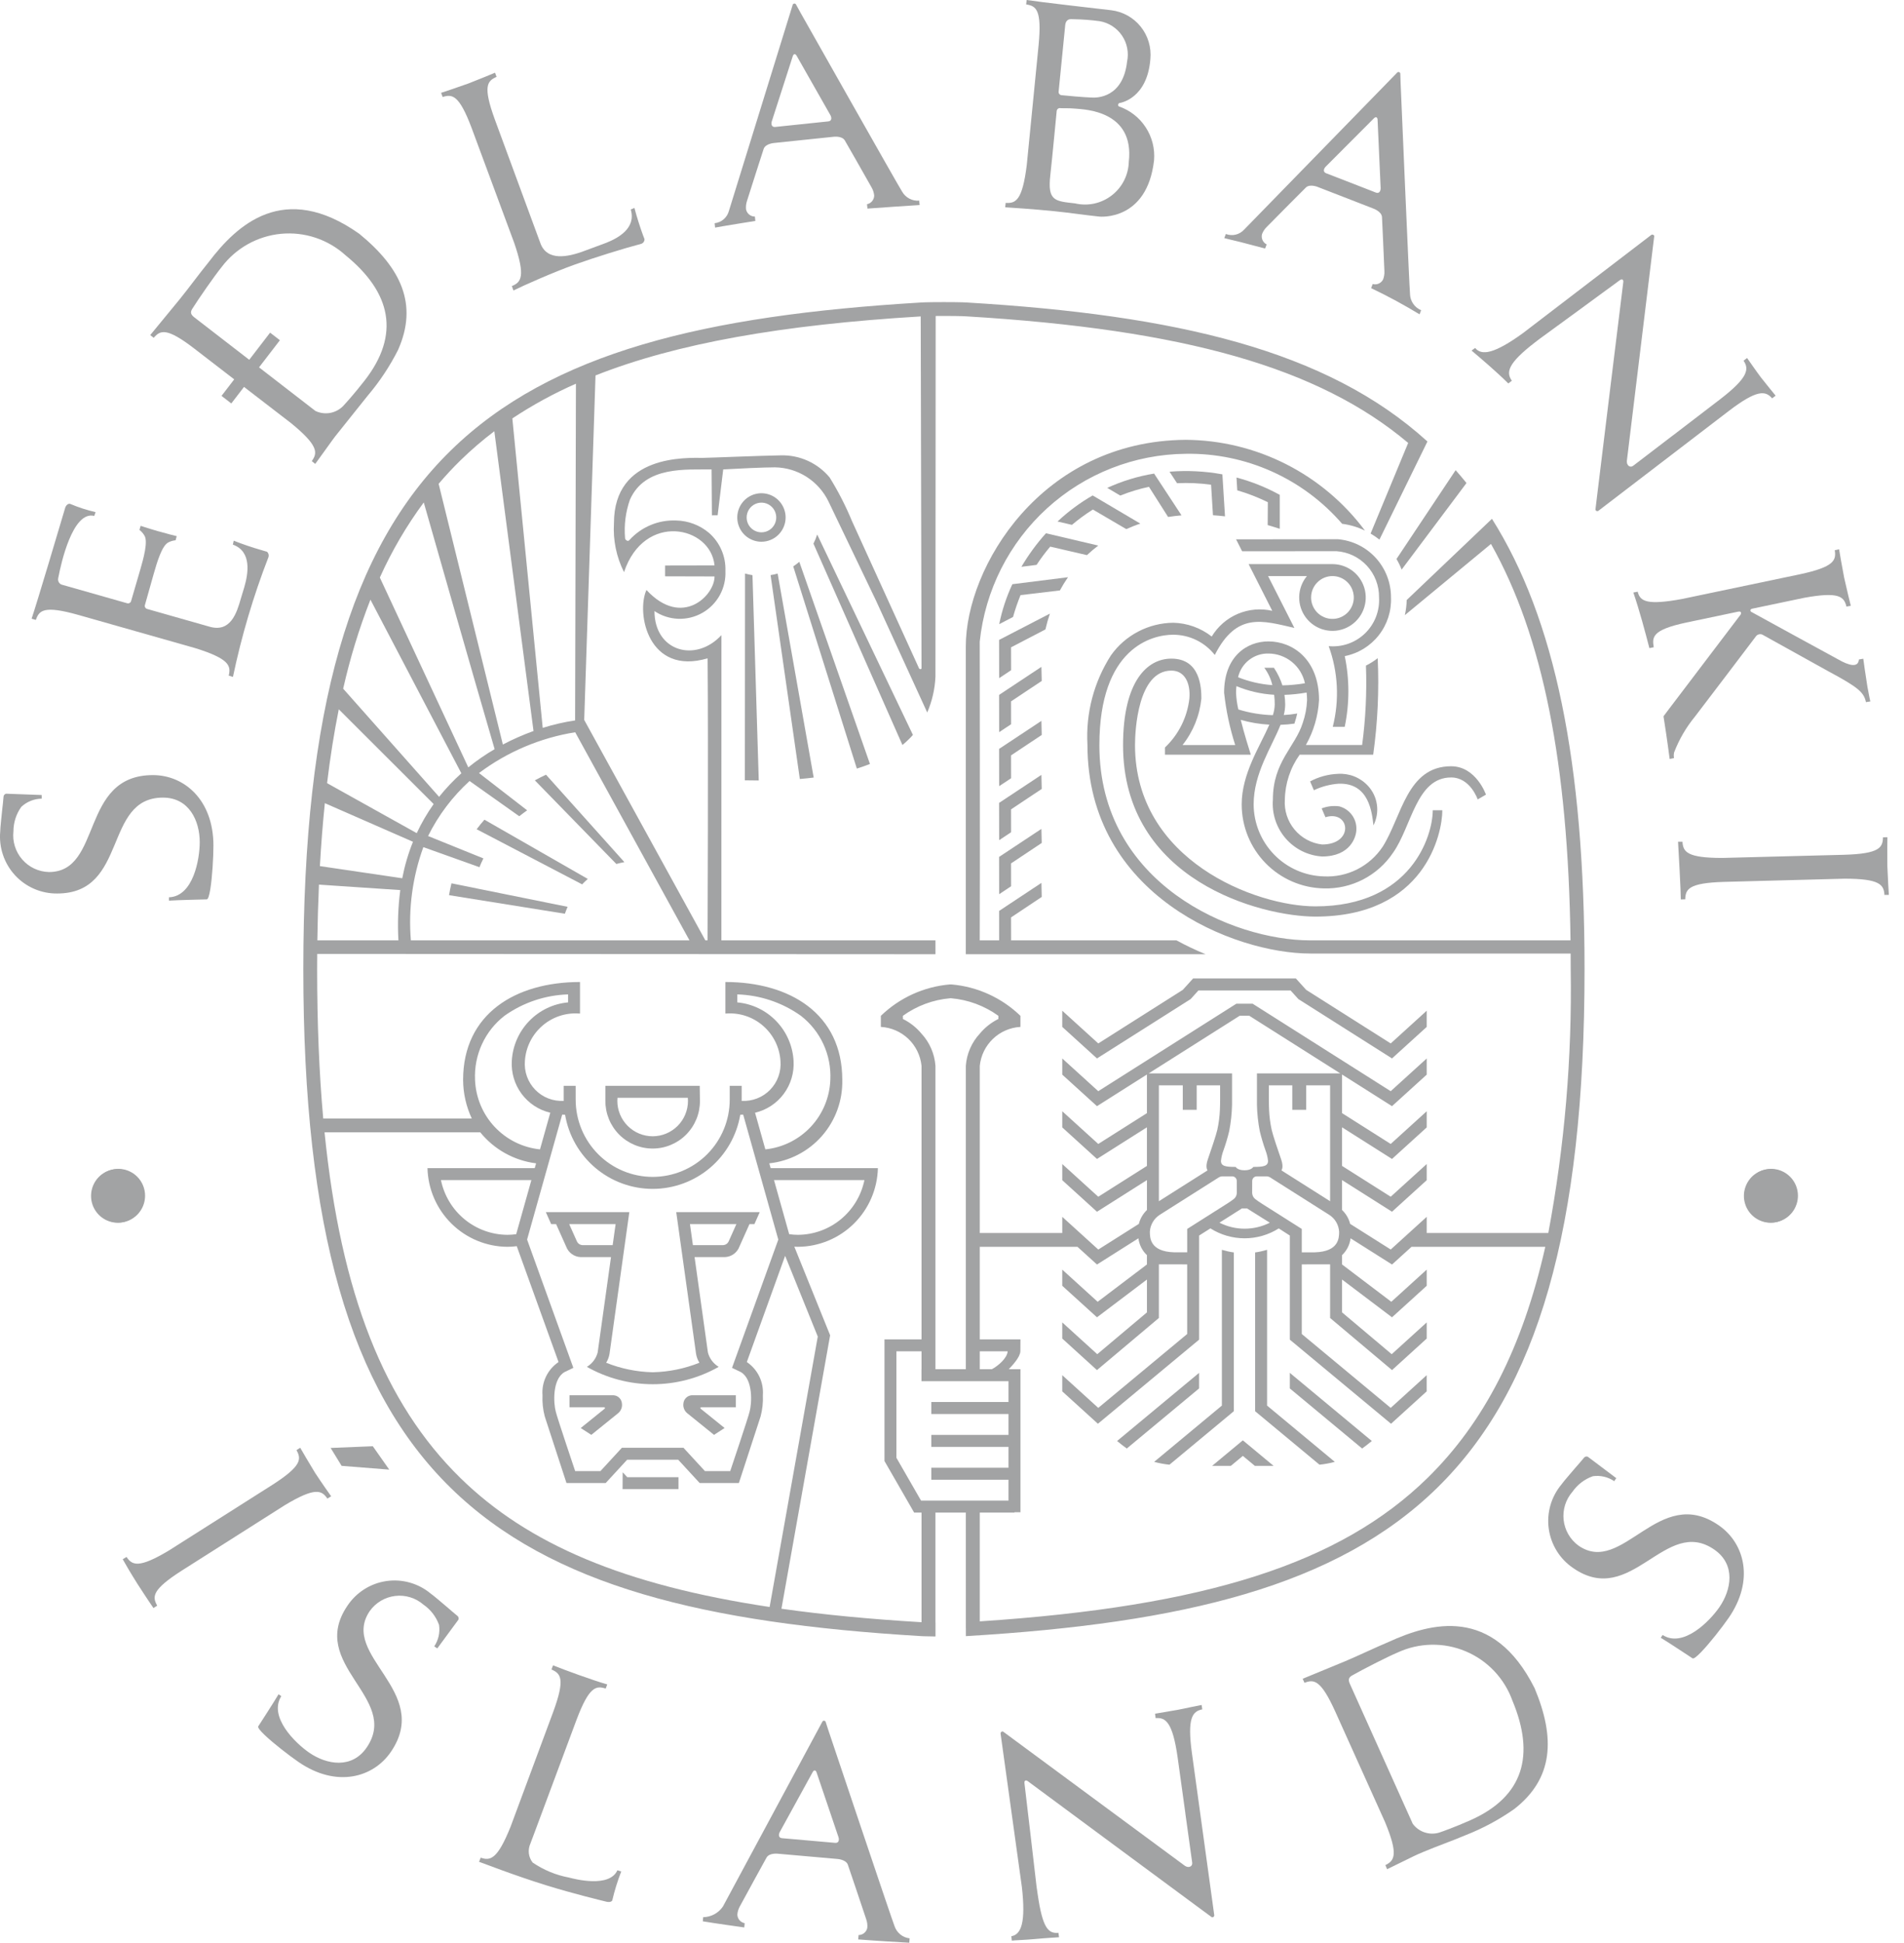 <svg width="101" height="103" viewBox="0 0 101 103" fill="none" xmlns="http://www.w3.org/2000/svg">
<path d="M40.249 41.381L39.916 30.496C39.783 30.476 39.651 30.447 39.522 30.409L39.512 41.374C39.736 41.378 39.984 41.381 40.249 41.382" fill="#A2A3A4"/>
<path d="M74.352 30.2L77.792 25.611C77.605 25.378 77.412 25.151 77.216 24.929L74.078 29.639C74.185 29.818 74.276 30.005 74.352 30.2" fill="#A2A3A4"/>
<path d="M75.725 78.362C71.1 82.891 63.971 85.178 51.973 85.967V80.199H53.814V80.181H54.131V72.596H53.51C53.688 72.414 54.111 71.967 54.127 71.649L54.131 71.014H51.973V66.107H57.156L58.191 67.046L60.389 65.656C60.431 65.998 60.591 66.313 60.84 66.549V67.037H60.841V67.043L58.227 69.022L56.348 67.316V68.173L58.191 69.845L60.841 67.842V69.584L58.206 71.801L56.348 70.115V70.971L58.19 72.644L61.474 69.881V67.036H62.341C62.54 67.04 62.79 67.04 62.975 67.04V70.731L58.259 74.648L56.348 72.913V73.771L58.24 75.489L63.608 71.03V65.51L64.208 65.13C64.75 65.474 65.379 65.656 66.02 65.656C66.662 65.656 67.29 65.475 67.833 65.132L68.421 65.51V71.03L73.789 75.489L75.681 73.771V72.914L73.771 74.648L69.055 70.731V67.04C69.24 67.04 69.49 67.04 69.689 67.036H70.557V69.881L73.842 72.644L75.683 70.971V70.115L73.825 71.801L71.191 69.584V67.842L73.841 69.845L75.683 68.173V67.316L73.804 69.022L71.191 67.043V66.548C71.44 66.313 71.6 65.997 71.642 65.656L73.842 67.046L74.876 66.107H81.972C80.764 71.47 78.717 75.432 75.725 78.362V78.362ZM48.858 79.564L47.551 77.293V71.649H48.884V72.596H48.881V73.231H53.497V74.337H49.402V74.973H53.497V76.08H49.402V76.715H53.497V77.822H49.402V78.457H53.497V79.564L48.858 79.564ZM51.973 71.649H53.452C53.431 72.007 52.94 72.428 52.616 72.596H51.973V71.649ZM48.877 54.8C48.608 54.476 48.273 54.213 47.895 54.027V53.859C48.635 53.326 49.505 53.004 50.412 52.928H50.444C51.351 53.004 52.221 53.326 52.96 53.859V54.027C52.583 54.213 52.248 54.476 51.979 54.8C51.542 55.269 51.279 55.874 51.233 56.514V72.596H49.622V56.514C49.576 55.874 49.313 55.269 48.877 54.8ZM69.289 58.844V57.547H70.557V63.69L68.008 62.076L67.976 62.049C67.976 62.049 68.109 61.9 67.96 61.471C67.811 61.041 67.528 60.216 67.458 59.907C67.382 59.56 67.336 59.208 67.32 58.854C67.305 58.597 67.307 57.891 67.309 57.547H68.55V58.844H69.289ZM65.88 64.072H66.15L67.359 64.829C66.945 65.038 66.487 65.147 66.023 65.147C65.559 65.147 65.101 65.037 64.687 64.828L65.88 64.072ZM61.52 64.411L64.627 62.444C64.689 62.4 64.762 62.375 64.838 62.371C64.991 62.37 65.279 62.369 65.382 62.372C65.442 62.377 65.498 62.404 65.539 62.448C65.581 62.492 65.604 62.549 65.606 62.609C65.607 62.706 65.61 63.053 65.608 63.258C65.606 63.32 65.589 63.381 65.56 63.437C65.532 63.492 65.491 63.54 65.442 63.578C65.252 63.725 64.954 63.907 64.827 63.987L64.688 64.075L62.976 65.16V66.4H62.331L62.284 66.399C60.996 66.361 60.996 65.621 60.996 65.304C61.006 65.124 61.06 64.95 61.151 64.794C61.242 64.639 61.369 64.507 61.52 64.411L61.52 64.411ZM63.481 58.844V57.547H64.722C64.724 57.891 64.726 58.597 64.711 58.854C64.695 59.208 64.649 59.56 64.573 59.907C64.503 60.216 64.219 61.041 64.071 61.471C63.922 61.901 64.055 62.049 64.055 62.049L64.023 62.076L61.474 63.69V57.547H62.742V58.844H63.481ZM67.343 64.076L67.204 63.988C67.077 63.907 66.778 63.725 66.59 63.579C66.54 63.541 66.499 63.492 66.471 63.437C66.442 63.382 66.425 63.321 66.422 63.258C66.421 63.053 66.424 62.706 66.424 62.61C66.426 62.55 66.45 62.492 66.491 62.449C66.532 62.405 66.588 62.378 66.648 62.373C66.751 62.369 67.04 62.371 67.193 62.371C67.268 62.375 67.341 62.4 67.403 62.444L70.51 64.412C70.662 64.509 70.789 64.64 70.88 64.795C70.971 64.951 71.024 65.125 71.035 65.305C71.035 65.622 71.035 66.363 69.747 66.4L69.7 66.401H69.055V65.16L67.343 64.076ZM65.766 53.854H66.265L71.096 56.912H66.676V57.354C66.676 57.354 66.676 58.348 66.676 58.584C66.687 59.05 66.737 59.513 66.825 59.97C66.908 60.314 67.009 60.653 67.127 60.986C67.197 61.166 67.243 61.355 67.265 61.547C67.265 61.829 67.028 61.871 66.483 61.871C66.483 61.871 66.387 62.048 66.033 62.048H65.998C65.644 62.048 65.548 61.871 65.548 61.871C65.003 61.871 64.767 61.829 64.767 61.547C64.788 61.355 64.834 61.166 64.903 60.986C65.022 60.653 65.123 60.314 65.205 59.97C65.294 59.513 65.344 59.05 65.355 58.584C65.355 58.413 65.355 57.848 65.355 57.547V56.912H60.935L65.766 53.854ZM24.419 78.362C20.393 74.42 18.079 68.612 17.216 60.038H25.477C26.216 60.948 27.276 61.537 28.438 61.681L28.366 61.935H22.676C22.704 63.046 23.161 64.102 23.952 64.88C24.742 65.659 25.804 66.099 26.912 66.107C27.079 66.106 27.246 66.095 27.412 66.074L29.629 72.217C29.344 72.409 29.115 72.673 28.966 72.982C28.816 73.292 28.751 73.635 28.778 73.978C28.76 74.356 28.8 74.734 28.897 75.1C28.974 75.332 30.05 78.634 30.05 78.634L30.052 78.633H32.129L32.129 78.634V78.633H32.13V78.632L33.267 77.397H35.977L37.115 78.632V78.633L37.116 78.634V78.633H39.193L39.194 78.634C39.194 78.634 40.271 75.332 40.347 75.1C40.444 74.734 40.485 74.356 40.467 73.978C40.493 73.635 40.428 73.292 40.279 72.982C40.129 72.673 39.9 72.409 39.616 72.217L41.648 66.585L43.38 70.866L40.826 85.204C33.11 84.043 28.009 81.878 24.419 78.362L24.419 78.362ZM26.767 53.854C27.754 53.154 28.925 52.762 30.134 52.724V53.148C29.348 53.219 28.614 53.572 28.066 54.142C27.518 54.711 27.193 55.459 27.149 56.249C27.112 56.875 27.296 57.495 27.67 57.998C28.044 58.5 28.582 58.855 29.191 58.998L28.645 60.941C27.724 60.846 26.869 60.421 26.236 59.744C25.602 59.067 25.235 58.184 25.199 57.256C25.168 56.604 25.294 55.955 25.567 55.362C25.839 54.77 26.251 54.252 26.767 53.854ZM27.382 65.438C27.226 65.46 27.069 65.472 26.912 65.472C26.082 65.466 25.28 65.174 24.639 64.646C23.999 64.118 23.558 63.385 23.391 62.57H28.188L27.382 65.438ZM29.975 59.104C30.162 60.204 30.731 61.202 31.582 61.922C32.432 62.641 33.509 63.036 34.622 63.036C35.735 63.036 36.812 62.641 37.663 61.922C38.513 61.202 39.082 60.204 39.269 59.104C39.321 59.102 39.373 59.101 39.423 59.098L41.286 65.725L38.831 72.525L39.303 72.752C39.958 73.138 39.884 74.417 39.763 74.847C39.71 75.105 38.736 77.998 38.736 77.998H37.393L36.254 76.761L36.252 76.762H32.993L32.991 76.761L31.852 77.998H30.51C30.51 77.998 29.535 75.104 29.482 74.847C29.362 74.416 29.287 73.137 29.942 72.752L30.414 72.524L27.96 65.724L29.822 59.098C29.872 59.101 29.924 59.102 29.975 59.104ZM42.096 56.249C42.053 55.459 41.727 54.711 41.179 54.142C40.631 53.572 39.897 53.219 39.111 53.148V52.724C40.32 52.761 41.491 53.154 42.478 53.854C42.994 54.252 43.406 54.77 43.679 55.362C43.952 55.955 44.078 56.604 44.046 57.256C44.011 58.184 43.643 59.067 43.01 59.744C42.376 60.421 41.52 60.846 40.599 60.941L40.053 58.998C40.663 58.855 41.202 58.501 41.575 57.998C41.949 57.495 42.133 56.876 42.096 56.249H42.096ZM45.854 62.57C45.687 63.385 45.246 64.117 44.606 64.646C43.965 65.174 43.163 65.466 42.333 65.472C42.176 65.472 42.019 65.46 41.863 65.438L41.058 62.57L45.854 62.57ZM16.919 46.904L21.233 47.193C21.117 48.076 21.084 48.969 21.135 49.858H16.834C16.848 48.843 16.877 47.858 16.919 46.904ZM17.232 42.585L21.907 44.632C21.655 45.257 21.465 45.904 21.338 46.566L16.969 45.922C17.034 44.765 17.122 43.653 17.232 42.585V42.585ZM17.971 37.608L23.004 42.632C22.659 43.118 22.358 43.634 22.106 44.174L17.35 41.524C17.516 40.145 17.723 38.839 17.971 37.608ZM19.65 31.794L24.473 41.001C24.046 41.384 23.651 41.801 23.292 42.249L18.204 36.515C18.566 34.907 19.049 33.328 19.65 31.794V31.794ZM22.479 26.64C22.759 27.619 25.091 35.801 26.238 39.721C25.748 40.007 25.281 40.33 24.841 40.687L20.149 30.622C20.781 29.215 21.562 27.88 22.479 26.64ZM24.419 24.416C24.987 23.861 25.589 23.343 26.222 22.864L28.301 38.759C27.743 38.961 27.2 39.2 26.675 39.476L23.268 25.652C23.636 25.222 24.017 24.808 24.419 24.416ZM30.551 20.344L30.507 38.198C29.925 38.285 29.351 38.417 28.789 38.593L27.178 22.185C28.248 21.476 29.376 20.86 30.551 20.344ZM31.59 19.906C35.886 18.209 41.461 17.221 48.84 16.777C48.845 19.025 48.883 35.386 48.883 35.432C48.883 35.482 48.786 35.511 48.746 35.425C48.715 35.358 45.196 27.632 45.196 27.632C44.864 26.828 44.467 26.054 44.009 25.315C43.695 24.938 43.301 24.637 42.855 24.434C42.409 24.231 41.923 24.132 41.433 24.143C40.423 24.158 37.536 24.277 37.292 24.277C36.405 24.277 32.568 24.087 32.568 27.742C32.513 28.638 32.698 29.533 33.102 30.335C34.172 27.131 37.705 27.886 37.903 29.979L35.282 29.984L35.281 30.557L37.903 30.564C37.917 31.56 36.183 33.323 34.292 31.281C33.736 32.505 34.386 35.836 37.536 34.905C37.577 39.538 37.534 49.858 37.534 49.858H37.416L30.99 38.171L31.59 19.906ZM21.795 49.858C21.656 48.182 21.882 46.496 22.457 44.916L25.434 45.98C25.488 45.842 25.554 45.69 25.637 45.525L25.642 45.513L22.708 44.327C23.254 43.226 24 42.237 24.909 41.41L27.545 43.278C27.677 43.173 27.817 43.068 27.963 42.964L25.409 40.988C26.91 39.862 28.661 39.12 30.512 38.825L36.574 49.859L21.795 49.858ZM70.681 30.544C70.905 30.544 71.124 30.61 71.311 30.735C71.497 30.86 71.642 31.037 71.728 31.245C71.813 31.452 71.836 31.68 71.792 31.901C71.748 32.121 71.641 32.323 71.482 32.482C71.324 32.641 71.122 32.749 70.902 32.793C70.683 32.837 70.455 32.814 70.248 32.728C70.041 32.642 69.864 32.497 69.74 32.31C69.615 32.123 69.549 31.904 69.549 31.679C69.549 31.378 69.668 31.089 69.881 30.877C70.093 30.664 70.381 30.544 70.681 30.544ZM84.054 51.383C84.054 40.411 82.478 32.793 79.143 27.508L74.62 31.815C74.614 32.085 74.581 32.353 74.522 32.616L79.091 28.84C81.844 33.724 83.181 40.485 83.31 49.859H69.49C65.428 49.859 58.318 46.896 58.318 39.513C58.318 34.337 61.115 33.654 62.232 33.654C62.657 33.654 63.077 33.75 63.459 33.936C63.842 34.122 64.177 34.392 64.44 34.727C65.603 32.433 66.979 32.91 68.661 33.293L67.266 30.544H69.328C69.07 30.853 68.926 31.24 68.917 31.642C68.909 32.045 69.037 32.438 69.281 32.757C69.526 33.076 69.871 33.303 70.261 33.398C70.65 33.495 71.061 33.455 71.425 33.285C71.789 33.116 72.085 32.827 72.263 32.467C72.442 32.106 72.492 31.696 72.407 31.303C72.321 30.91 72.105 30.557 71.793 30.304C71.481 30.051 71.093 29.912 70.691 29.91V29.909H66.234L67.489 32.387C66.879 32.246 66.24 32.302 65.663 32.547C65.086 32.791 64.601 33.213 64.277 33.75C63.693 33.292 62.977 33.036 62.236 33.019C61.59 33.026 60.954 33.185 60.381 33.484C59.807 33.783 59.312 34.213 58.936 34.74C58.028 36.152 57.59 37.816 57.685 39.493C57.685 47.48 65.467 50.558 69.513 50.558H83.317C83.319 50.831 83.32 51.105 83.32 51.382C83.395 56.075 82.996 60.762 82.132 65.374H75.683V64.517L73.773 66.251L71.62 64.891C71.55 64.61 71.401 64.355 71.191 64.156V62.569L73.841 64.247L75.683 62.575V61.718L73.772 63.452L71.191 61.818V59.771L73.841 61.449L75.683 59.776V58.919L73.772 60.654L71.191 59.019V56.972L73.841 58.65L75.683 56.978V56.121L73.772 57.856L66.449 53.219V53.218H65.582V53.219L58.259 57.856L56.349 56.121V56.978L58.191 58.65L60.84 56.972V59.02L58.259 60.654L56.349 58.92V59.777L58.191 61.449L60.84 59.771V61.819L58.259 63.453L56.349 61.719V62.575L58.191 64.248L60.841 62.57V64.156C60.631 64.356 60.481 64.612 60.411 64.893L58.26 66.252L56.349 64.518V65.375H51.973V56.513C52.028 55.968 52.276 55.46 52.672 55.081C53.067 54.703 53.584 54.478 54.13 54.448V53.861C53.137 52.901 51.844 52.313 50.469 52.196C50.469 52.196 50.413 52.196 50.426 52.196C50.44 52.196 50.386 52.196 50.386 52.196C49.012 52.313 47.719 52.901 46.726 53.861V54.448C47.272 54.478 47.789 54.703 48.185 55.081C48.58 55.46 48.828 55.968 48.884 56.513V71.014H46.918V77.465L48.492 80.199H48.884V86.013L48.87 86.011C46.164 85.85 43.7 85.614 41.453 85.297L44.035 70.798V70.797L42.136 66.1C42.201 66.104 42.266 66.107 42.333 66.107C43.441 66.099 44.503 65.66 45.294 64.881C46.084 64.102 46.542 63.046 46.569 61.935H40.879L40.808 61.681C41.889 61.565 42.887 61.045 43.604 60.226C44.322 59.406 44.705 58.346 44.68 57.256C44.68 53.756 41.903 52.067 38.478 52.067V53.74C38.495 53.74 38.512 53.738 38.53 53.738C38.883 53.713 39.238 53.758 39.574 53.871C39.909 53.984 40.219 54.162 40.486 54.396C40.753 54.629 40.971 54.913 41.128 55.231C41.285 55.549 41.378 55.895 41.401 56.249C41.425 56.529 41.388 56.811 41.293 57.075C41.199 57.34 41.048 57.58 40.853 57.781C40.657 57.983 40.421 58.139 40.16 58.24C39.899 58.342 39.619 58.386 39.339 58.37C39.339 58.347 39.342 58.326 39.342 58.304V57.572H38.709C38.709 57.572 38.709 58.053 38.709 58.303C38.709 59.39 38.278 60.432 37.512 61.2C36.746 61.968 35.706 62.4 34.623 62.4C33.539 62.4 32.5 61.968 31.734 61.2C30.967 60.432 30.537 59.39 30.537 58.303C30.537 58.053 30.536 57.572 30.536 57.572H29.903V58.304C29.903 58.326 29.906 58.347 29.907 58.37C29.627 58.386 29.347 58.342 29.086 58.24C28.825 58.139 28.588 57.982 28.393 57.781C28.197 57.58 28.047 57.34 27.952 57.075C27.858 56.811 27.821 56.529 27.844 56.249C27.867 55.895 27.96 55.549 28.117 55.231C28.274 54.913 28.493 54.629 28.76 54.396C29.026 54.162 29.337 53.984 29.672 53.871C30.008 53.758 30.363 53.713 30.716 53.738C30.733 53.738 30.75 53.74 30.767 53.74V52.067C27.342 52.067 24.566 53.757 24.566 57.257C24.569 57.965 24.727 58.664 25.027 59.305H17.146C16.929 56.886 16.823 54.255 16.823 51.388C16.823 51.114 16.825 50.846 16.827 50.577L49.623 50.594V49.859C49.623 49.859 41.951 49.862 38.267 49.859L38.269 33.676C36.896 35.157 34.717 34.538 34.717 32.4C35.089 32.65 35.524 32.791 35.972 32.809C36.42 32.826 36.864 32.717 37.255 32.496C37.645 32.275 37.966 31.949 38.183 31.556C38.399 31.162 38.502 30.716 38.481 30.267C38.494 29.888 38.423 29.511 38.273 29.164C38.123 28.816 37.897 28.506 37.613 28.257C37.122 27.842 36.504 27.608 35.861 27.597C35.398 27.578 34.936 27.661 34.508 27.841C34.08 28.02 33.697 28.293 33.385 28.637C33.307 28.737 33.166 28.628 33.159 28.544C33.097 27.85 33.184 27.151 33.415 26.494C34.218 24.682 36.432 24.912 37.746 24.889L37.764 27.323L38.068 27.32L38.364 24.889C39.142 24.843 40.534 24.779 41.114 24.779C41.708 24.789 42.287 24.964 42.788 25.284C43.289 25.604 43.691 26.058 43.95 26.593L46.474 31.856L49.186 37.778C49.444 37.179 49.592 36.538 49.622 35.886L49.634 16.754C49.758 16.753 49.9 16.752 50.064 16.752C50.989 16.752 51.244 16.772 51.254 16.773C62.832 17.467 69.965 19.494 74.698 23.485L72.705 28.29C72.869 28.386 73.026 28.493 73.174 28.611L75.72 23.409C70.381 18.551 62.358 16.703 51.318 16.041C51.318 16.041 51.07 16.018 50.064 16.018C49.059 16.018 48.826 16.041 48.826 16.041C26.024 17.408 16.089 23.825 16.09 51.383V51.388C16.089 78.945 26.024 85.379 48.826 86.746C48.826 86.746 48.989 86.762 49.625 86.767V86.032H49.622V80.199H51.233C51.234 83.799 51.234 86.338 51.234 86.338H51.236V86.75C51.294 86.748 51.318 86.745 51.318 86.745C74.12 85.378 84.055 78.944 84.054 51.388V51.383" fill="#A2A3A4"/>
<path d="M33.03 78.061C33.03 78.386 33.03 78.662 33.025 78.956L35.99 78.956V78.321H33.273L33.03 78.061Z" fill="#A2A3A4"/>
<path d="M32.656 64.903L32.5 66.018H30.889C30.83 66.014 30.773 65.995 30.724 65.962C30.674 65.929 30.634 65.884 30.608 65.831C30.57 65.744 30.193 64.903 30.193 64.903H32.656ZM36.6 64.903H39.063C39.063 64.903 38.687 65.744 38.648 65.831C38.622 65.884 38.582 65.929 38.533 65.962C38.484 65.995 38.427 66.014 38.368 66.018H36.756L36.6 64.903ZM29.237 64.903H29.499C29.499 64.903 29.943 65.896 30.031 66.091C30.089 66.251 30.194 66.389 30.331 66.489C30.468 66.589 30.632 66.646 30.801 66.652H32.411C32.411 66.652 31.77 71.243 31.704 71.709C31.621 72.029 31.415 72.303 31.131 72.472C32.198 73.076 33.403 73.393 34.628 73.393C35.853 73.393 37.058 73.076 38.125 72.472C37.841 72.303 37.635 72.029 37.552 71.709C37.486 71.243 36.845 66.652 36.845 66.652H38.455C38.624 66.646 38.788 66.589 38.925 66.489C39.063 66.389 39.167 66.251 39.225 66.091C39.313 65.896 39.757 64.903 39.757 64.903H40.019L40.301 64.269H35.872C35.872 64.269 36.908 71.673 36.923 71.78C36.95 71.948 37.01 72.11 37.101 72.254C36.321 72.566 35.491 72.737 34.651 72.758H34.604C33.764 72.737 32.935 72.566 32.154 72.254C32.245 72.11 32.306 71.948 32.333 71.78C32.347 71.673 33.383 64.269 33.383 64.269H28.955L29.237 64.903Z" fill="#A2A3A4"/>
<path d="M32.558 73.979H30.209V74.614H32.054C32.054 74.614 32.137 74.64 32.059 74.703C31.991 74.759 31.026 75.537 30.805 75.716L31.367 76.078C31.771 75.752 32.629 75.061 32.785 74.933C32.862 74.871 32.921 74.791 32.957 74.699C32.993 74.608 33.005 74.509 32.991 74.411C32.981 74.3 32.933 74.195 32.854 74.116C32.775 74.037 32.67 73.989 32.559 73.979" fill="#A2A3A4"/>
<path d="M36.252 74.411C36.238 74.508 36.25 74.608 36.286 74.699C36.322 74.791 36.381 74.871 36.458 74.933C36.614 75.061 37.471 75.752 37.876 76.078L38.438 75.715C38.216 75.537 37.252 74.758 37.183 74.703C37.105 74.641 37.189 74.614 37.189 74.614H39.034V73.978H36.685C36.573 73.988 36.469 74.037 36.39 74.116C36.311 74.195 36.262 74.299 36.252 74.411" fill="#A2A3A4"/>
<path d="M43.163 41.227L41.251 30.411C41.128 30.446 41.003 30.474 40.877 30.494L42.428 41.303C42.67 41.283 42.915 41.258 43.163 41.227" fill="#A2A3A4"/>
<path d="M46.147 40.506L42.4 29.788C42.298 29.876 42.191 29.957 42.078 30.031L45.452 40.751C45.688 40.678 45.921 40.597 46.147 40.506" fill="#A2A3A4"/>
<path d="M48.427 38.966L43.348 28.339C43.296 28.506 43.23 28.668 43.15 28.824L47.871 39.501C48.07 39.337 48.256 39.159 48.427 38.966" fill="#A2A3A4"/>
<path d="M25.285 43.968L30.88 46.89C30.975 46.789 31.075 46.693 31.18 46.602L25.697 43.461C25.555 43.623 25.417 43.792 25.285 43.968" fill="#A2A3A4"/>
<path d="M28.371 41.374L32.695 45.809C32.837 45.77 32.979 45.738 33.121 45.711L28.963 41.075C28.767 41.168 28.569 41.267 28.371 41.374" fill="#A2A3A4"/>
<path d="M23.82 47.463L29.965 48.447C30.01 48.319 30.058 48.197 30.11 48.081L23.948 46.835C23.899 47.039 23.856 47.248 23.82 47.463Z" fill="#A2A3A4"/>
<path d="M55.456 33.373C55.521 33.089 55.6 32.809 55.694 32.534L52.998 33.929L53.002 35.956L53.635 35.535L53.632 34.322L55.456 33.373Z" fill="#A2A3A4"/>
<path d="M56.653 30.605L53.701 30.975C53.386 31.651 53.152 32.362 53.004 33.093L53.738 32.713C53.848 32.319 53.981 31.933 54.135 31.554L56.224 31.305C56.354 31.064 56.497 30.831 56.653 30.605Z" fill="#A2A3A4"/>
<path d="M57.659 29.434C57.85 29.254 58.05 29.085 58.259 28.927L55.484 28.274C54.992 28.822 54.556 29.418 54.182 30.052L54.987 29.95C55.208 29.613 55.449 29.29 55.71 28.983L57.659 29.434Z" fill="#A2A3A4"/>
<path d="M57.973 27.016L59.745 28.054C59.987 27.947 60.233 27.847 60.491 27.762L57.961 26.269C57.289 26.656 56.664 27.12 56.098 27.651L56.862 27.829C57.213 27.532 57.584 27.261 57.973 27.016" fill="#A2A3A4"/>
<path d="M60.948 25.812L61.963 27.41C62.196 27.374 62.432 27.345 62.675 27.325L61.221 25.11C60.362 25.25 59.527 25.505 58.736 25.868L59.425 26.276C59.918 26.078 60.428 25.923 60.948 25.812" fill="#A2A3A4"/>
<path d="M64.243 25.701L64.343 27.318C64.553 27.332 64.766 27.352 64.982 27.377L64.843 25.151C63.918 24.981 62.976 24.934 62.039 25.01L62.438 25.621C63.041 25.591 63.645 25.618 64.243 25.701Z" fill="#A2A3A4"/>
<path d="M67.254 26.628L67.246 27.841C67.458 27.901 67.671 27.968 67.887 28.039V26.238C67.162 25.84 66.391 25.532 65.592 25.319L65.632 25.998C66.19 26.16 66.733 26.371 67.254 26.628Z" fill="#A2A3A4"/>
<path d="M62.899 23.32C55.232 23.376 51.232 30.073 51.232 34.269V50.594L63.948 50.593C63.421 50.376 62.907 50.131 62.407 49.859H53.627L53.635 49.854L53.632 48.642L55.26 47.557L55.243 46.812L52.999 48.298L53.001 49.858H52.996L51.971 49.859C51.989 46.47 51.971 34.021 51.971 34.021C52.255 31.305 53.525 28.789 55.541 26.952C57.556 25.115 60.176 24.086 62.899 24.061C64.469 24.034 66.025 24.353 67.458 24.994C68.892 25.636 70.168 26.584 71.196 27.773C71.616 27.827 72.025 27.948 72.406 28.134C71.3 26.65 69.866 25.443 68.216 24.608C66.567 23.773 64.747 23.332 62.899 23.32Z" fill="#A2A3A4"/>
<path d="M34.621 60.247C34.124 60.246 33.648 60.048 33.297 59.696C32.945 59.344 32.747 58.866 32.747 58.368C32.747 58.313 32.752 58.26 32.756 58.206H36.486C36.491 58.26 36.495 58.313 36.495 58.368C36.495 58.866 36.297 59.344 35.946 59.696C35.594 60.048 35.118 60.246 34.621 60.247V60.247ZM37.118 57.572H32.113V58.368C32.111 58.699 32.175 59.028 32.3 59.335C32.425 59.642 32.61 59.92 32.843 60.156C33.076 60.391 33.353 60.577 33.658 60.704C33.963 60.832 34.291 60.897 34.621 60.897C34.952 60.897 35.279 60.832 35.584 60.704C35.89 60.577 36.167 60.391 36.4 60.156C36.633 59.92 36.817 59.642 36.943 59.335C37.068 59.028 37.131 58.699 37.129 58.368C37.129 58.292 37.118 57.572 37.118 57.572Z" fill="#A2A3A4"/>
<path d="M65.689 37.616C65.622 37.327 65.581 37.033 65.568 36.737C65.568 36.618 65.575 36.498 65.588 36.38C66.224 36.644 66.901 36.799 67.589 36.838C67.61 37.008 67.62 37.181 67.62 37.353C67.615 37.545 67.581 37.736 67.521 37.919C66.9 37.902 66.284 37.8 65.689 37.616V37.616ZM67.283 34.651C67.737 34.652 68.178 34.809 68.531 35.096C68.884 35.383 69.128 35.782 69.222 36.228C68.828 36.294 68.428 36.331 68.028 36.34C67.922 36.009 67.77 35.696 67.577 35.407H67.067C67.271 35.681 67.416 35.994 67.493 36.326C66.869 36.281 66.256 36.14 65.675 35.908C65.758 35.545 65.963 35.222 66.256 34.993C66.549 34.764 66.911 34.643 67.283 34.651L67.283 34.651ZM76.976 40.628C74.633 40.628 74.361 43.284 73.353 44.883C73.013 45.398 72.546 45.814 71.997 46.092C71.448 46.37 70.835 46.499 70.221 46.467C69.228 46.44 68.284 46.026 67.59 45.313C66.896 44.601 66.505 43.646 66.501 42.65C66.501 40.99 67.462 39.612 67.927 38.431C68.174 38.424 68.42 38.402 68.664 38.367C68.731 38.166 68.78 37.976 68.813 37.831C68.577 37.872 68.339 37.899 68.099 37.912C68.147 37.731 68.172 37.545 68.175 37.358C68.174 37.186 68.161 37.014 68.136 36.843C68.53 36.829 68.923 36.788 69.311 36.72C69.326 36.853 69.334 36.988 69.335 37.122C69.318 37.534 69.241 37.94 69.106 38.329C68.71 39.6 67.522 40.384 67.522 42.392C67.493 42.763 67.537 43.136 67.653 43.489C67.769 43.842 67.953 44.169 68.196 44.45C68.439 44.731 68.735 44.961 69.067 45.126C69.399 45.291 69.761 45.388 70.131 45.412C71.644 45.412 71.951 44.361 71.951 43.976C71.961 43.699 71.876 43.426 71.71 43.204C71.544 42.982 71.308 42.823 71.04 42.753C70.725 42.711 70.406 42.748 70.109 42.862L70.311 43.333C70.338 43.324 70.368 43.312 70.395 43.306C71.624 43.012 71.816 44.776 70.131 44.776C69.559 44.71 69.035 44.425 68.667 43.981C68.299 43.537 68.116 42.968 68.156 42.393C68.172 41.538 68.446 40.709 68.943 40.014H72.843C73.08 38.319 73.16 36.607 73.082 34.898C72.888 35.049 72.679 35.181 72.458 35.291C72.51 36.697 72.442 38.105 72.256 39.5L69.272 39.501C69.686 38.77 69.924 37.953 69.969 37.114C69.969 34.971 68.583 34.008 67.283 34.008C66.142 34.008 64.934 34.801 64.934 36.729C65.037 37.672 65.234 38.602 65.524 39.504H62.728C63.291 38.796 63.638 37.941 63.728 37.04C63.728 36.49 63.687 34.921 62.136 34.921C60.868 34.921 59.574 36.095 59.574 39.51C59.574 46.699 66.917 48.599 69.779 48.599C75.609 48.599 76.51 44.183 76.51 42.962H76.002C76.002 44.311 74.863 48.056 69.779 48.056C66.614 48.056 60.208 45.617 60.208 39.503C60.208 38.745 60.354 35.556 62.136 35.556C62.831 35.556 63.161 36.193 63.092 37.04C62.979 38.031 62.52 38.949 61.796 39.633V40.014H66.35C66.255 39.717 66.008 38.929 65.817 38.168C66.312 38.31 66.821 38.395 67.334 38.422C66.837 39.569 65.867 41.021 65.867 42.647C65.866 43.813 66.321 44.934 67.135 45.767C67.95 46.601 69.058 47.081 70.221 47.104C70.942 47.125 71.657 46.964 72.299 46.634C72.941 46.304 73.49 45.817 73.893 45.217C74.887 43.819 75.124 41.222 76.976 41.222C77.997 41.222 78.385 42.386 78.385 42.386L78.825 42.132C78.825 42.132 78.301 40.628 76.976 40.628Z" fill="#A2A3A4"/>
<path d="M70.807 77.51L67.213 74.526V66.267C67.006 66.329 66.794 66.376 66.58 66.406V74.825L69.994 77.66C70.268 77.632 70.54 77.581 70.807 77.51" fill="#A2A3A4"/>
<path d="M72.769 76.403L68.42 72.791V73.616L72.256 76.802C72.421 76.685 72.592 76.55 72.769 76.403Z" fill="#A2A3A4"/>
<path d="M61.223 77.51L64.816 74.526V66.267C65.023 66.329 65.235 66.376 65.449 66.406V74.825L62.036 77.66C61.761 77.632 61.489 77.581 61.223 77.51" fill="#A2A3A4"/>
<path d="M59.258 76.403L63.607 72.791V73.616L59.772 76.802C59.606 76.685 59.435 76.55 59.258 76.403" fill="#A2A3A4"/>
<path d="M65.292 77.721L65.928 77.193L66.564 77.721H67.558L65.928 76.368L64.299 77.721H65.292Z" fill="#A2A3A4"/>
<path d="M39.607 27.438C39.606 27.282 39.653 27.13 39.739 27C39.825 26.871 39.948 26.77 40.091 26.71C40.235 26.65 40.393 26.635 40.545 26.665C40.697 26.695 40.837 26.77 40.947 26.881C41.057 26.991 41.132 27.131 41.162 27.284C41.192 27.437 41.177 27.595 41.117 27.739C41.058 27.883 40.957 28.006 40.828 28.092C40.699 28.179 40.547 28.225 40.392 28.225C40.183 28.224 39.984 28.141 39.837 27.994C39.69 27.846 39.607 27.646 39.607 27.438ZM41.674 27.438C41.674 27.183 41.599 26.935 41.458 26.724C41.317 26.512 41.117 26.347 40.882 26.25C40.648 26.153 40.39 26.127 40.141 26.177C39.893 26.227 39.664 26.349 39.485 26.529C39.306 26.709 39.184 26.938 39.134 27.187C39.084 27.437 39.11 27.695 39.207 27.93C39.304 28.165 39.468 28.366 39.679 28.507C39.89 28.648 40.138 28.724 40.392 28.724C40.731 28.723 41.058 28.588 41.298 28.347C41.538 28.105 41.674 27.779 41.674 27.438Z" fill="#A2A3A4"/>
<path d="M55.242 35.358L52.998 36.844L53.002 38.82L53.634 38.4L53.632 37.188L55.26 36.104L55.242 35.358Z" fill="#A2A3A4"/>
<path d="M55.242 38.222L52.998 39.707L53.002 41.683L53.634 41.264L53.632 40.051L55.26 38.967L55.242 38.222Z" fill="#A2A3A4"/>
<path d="M55.242 41.085L52.998 42.57L53.002 44.547L53.634 44.127L53.632 42.914L55.26 41.83L55.242 41.085Z" fill="#A2A3A4"/>
<path d="M55.242 43.949L52.998 45.434L53.002 47.411L53.634 46.991L53.632 45.778L55.26 44.694L55.242 43.949Z" fill="#A2A3A4"/>
<path d="M65.57 28.597L65.89 29.229C65.89 29.229 70.002 29.225 70.892 29.225C71.51 29.265 72.088 29.541 72.509 29.996C72.929 30.45 73.16 31.05 73.153 31.67C73.174 32.023 73.119 32.376 72.991 32.706C72.863 33.036 72.665 33.334 72.412 33.58C72.158 33.826 71.855 34.014 71.522 34.131C71.189 34.248 70.835 34.292 70.483 34.26C70.982 35.631 71.057 37.122 70.698 38.537H71.332C71.59 37.301 71.591 36.024 71.334 34.788C72.047 34.648 72.687 34.256 73.137 33.684C73.587 33.112 73.818 32.398 73.787 31.67C73.788 30.895 73.499 30.148 72.976 29.577C72.454 29.006 71.736 28.654 70.966 28.59C70.179 28.59 65.57 28.596 65.57 28.596" fill="#A2A3A4"/>
<path d="M69.496 41.431L69.696 41.899C70.111 41.702 70.56 41.584 71.018 41.552C72.63 41.503 72.776 43.086 72.857 43.761C73.028 43.423 73.093 43.041 73.04 42.666C72.988 42.291 72.821 41.941 72.564 41.664C72.363 41.447 72.117 41.278 71.843 41.168C71.57 41.059 71.275 41.012 70.981 41.03C70.462 41.049 69.954 41.186 69.496 41.431Z" fill="#A2A3A4"/>
<path d="M73.772 55.324L69.287 52.483L68.741 51.879H66.015H63.29L62.743 52.483L58.259 55.324L56.348 53.589V54.447L58.19 56.119L63.157 52.974L63.572 52.515H66.015H68.46L68.875 52.974L73.841 56.119L75.682 54.447V53.589L73.772 55.324Z" fill="#A2A3A4"/>
<path d="M7.667 63.409C7.667 63.691 7.584 63.965 7.428 64.199C7.272 64.433 7.05 64.615 6.791 64.723C6.532 64.831 6.247 64.859 5.972 64.804C5.697 64.749 5.444 64.614 5.246 64.415C5.047 64.216 4.912 63.963 4.857 63.687C4.803 63.411 4.831 63.125 4.938 62.865C5.045 62.605 5.227 62.383 5.46 62.227C5.694 62.071 5.968 61.987 6.248 61.987C6.625 61.987 6.985 62.137 7.251 62.404C7.517 62.67 7.667 63.032 7.667 63.409Z" fill="#A2A3A4"/>
<path d="M95.344 63.409C95.344 63.691 95.261 63.965 95.106 64.199C94.95 64.433 94.728 64.615 94.469 64.723C94.21 64.831 93.925 64.859 93.65 64.804C93.374 64.749 93.122 64.614 92.923 64.415C92.725 64.216 92.59 63.963 92.535 63.687C92.48 63.411 92.508 63.125 92.616 62.865C92.723 62.605 92.905 62.383 93.138 62.227C93.371 62.071 93.646 61.987 93.926 61.987C94.302 61.987 94.663 62.137 94.929 62.404C95.195 62.67 95.344 63.032 95.344 63.409Z" fill="#A2A3A4"/>
<path d="M7.696 63.397C7.696 63.678 7.613 63.953 7.457 64.187C7.301 64.421 7.08 64.603 6.82 64.711C6.561 64.819 6.276 64.847 6.001 64.792C5.726 64.737 5.473 64.602 5.275 64.403C5.076 64.204 4.941 63.95 4.887 63.675C4.832 63.399 4.86 63.113 4.967 62.853C5.075 62.593 5.256 62.371 5.49 62.215C5.723 62.059 5.997 61.975 6.278 61.975C6.654 61.975 7.015 62.125 7.281 62.392C7.546 62.658 7.696 63.02 7.696 63.397Z" fill="#A2A3A4"/>
<path d="M95.374 63.397C95.374 63.678 95.291 63.953 95.135 64.187C94.979 64.421 94.757 64.603 94.498 64.711C94.239 64.819 93.954 64.847 93.679 64.792C93.404 64.737 93.151 64.602 92.953 64.403C92.754 64.204 92.619 63.95 92.564 63.675C92.51 63.399 92.538 63.113 92.645 62.853C92.752 62.593 92.934 62.371 93.168 62.215C93.401 62.059 93.675 61.975 93.956 61.975C94.332 61.975 94.692 62.125 94.958 62.392C95.224 62.658 95.374 63.02 95.374 63.397Z" fill="#A2A3A4"/>
<path d="M18.121 77.721L17.539 76.772L19.776 76.681L20.648 77.921L18.121 77.721Z" fill="#A2A3A4"/>
<path d="M11.322 44.839C11.322 45.13 11.306 45.557 11.277 45.994C11.22 46.823 11.113 47.684 10.967 47.686C10.967 47.686 9.443 47.72 8.961 47.753V47.576C10.249 47.531 10.595 45.568 10.595 44.65C10.595 43.529 10.036 42.29 8.645 42.29C5.461 42.29 6.819 47.375 3.03 47.375C2.611 47.379 2.195 47.294 1.81 47.127C1.425 46.96 1.079 46.714 0.794 46.404C0.51 46.094 0.293 45.728 0.159 45.33C0.024 44.931 -0.026 44.509 0.012 44.09C0.012 43.875 0.097 43.154 0.121 42.894C0.14 42.732 0.168 42.495 0.188 42.238C0.191 42.2 0.206 42.165 0.231 42.137C0.256 42.109 0.29 42.09 0.327 42.083C0.752 42.099 1.879 42.14 2.212 42.153V42.346C1.81 42.351 1.425 42.505 1.131 42.779C0.86 43.156 0.714 43.608 0.713 44.073C0.683 44.341 0.708 44.613 0.789 44.871C0.869 45.129 1.002 45.367 1.179 45.57C1.356 45.774 1.573 45.938 1.817 46.053C2.061 46.167 2.326 46.23 2.595 46.236C5.461 46.236 4.213 41.097 8.113 41.097C9.774 41.097 11.322 42.409 11.322 44.838" fill="#A2A3A4"/>
<path d="M15.846 93.43C15.606 93.266 15.262 93.012 14.92 92.742C14.268 92.227 13.621 91.654 13.7 91.531C13.7 91.531 14.532 90.25 14.776 89.832L14.922 89.932C14.233 91.024 15.655 92.417 16.411 92.934C17.334 93.567 18.669 93.803 19.454 92.651C21.25 90.014 16.295 88.271 18.432 85.134C18.666 84.784 18.97 84.488 19.325 84.263C19.68 84.038 20.078 83.891 20.493 83.83C20.909 83.769 21.332 83.796 21.736 83.91C22.141 84.023 22.517 84.22 22.84 84.488C23.017 84.609 23.563 85.086 23.765 85.252C23.887 85.359 24.066 85.516 24.267 85.678C24.296 85.701 24.316 85.734 24.325 85.77C24.334 85.807 24.331 85.845 24.316 85.879C24.063 86.223 23.393 87.133 23.196 87.401L23.036 87.292C23.259 86.957 23.349 86.551 23.289 86.153C23.132 85.716 22.842 85.34 22.459 85.077C22.256 84.901 22.017 84.769 21.76 84.69C21.502 84.611 21.231 84.587 20.963 84.619C20.696 84.651 20.438 84.738 20.206 84.875C19.974 85.012 19.773 85.197 19.616 85.416C18 87.789 22.936 89.653 20.738 92.882C19.801 94.258 17.847 94.8 15.846 93.43" fill="#A2A3A4"/>
<path d="M91.693 85.79C91.527 86.03 91.271 86.372 90.999 86.713C90.48 87.362 89.903 88.007 89.782 87.927C89.782 87.927 88.51 87.083 88.096 86.835L88.197 86.689C89.28 87.388 90.681 85.974 91.203 85.22C91.841 84.299 92.087 82.963 90.944 82.166C88.329 80.346 86.551 85.299 83.439 83.132C83.092 82.895 82.799 82.588 82.578 82.23C82.357 81.873 82.213 81.472 82.155 81.055C82.098 80.639 82.128 80.214 82.244 79.81C82.361 79.405 82.56 79.03 82.83 78.707C82.952 78.531 83.432 77.988 83.599 77.787C83.707 77.665 83.865 77.487 84.028 77.287C84.051 77.258 84.084 77.237 84.12 77.229C84.156 77.22 84.195 77.224 84.229 77.239C84.57 77.495 85.472 78.174 85.738 78.374L85.628 78.533C85.296 78.307 84.891 78.214 84.494 78.271C84.057 78.425 83.679 78.713 83.414 79.094C83.237 79.297 83.103 79.535 83.022 79.793C82.942 80.051 82.915 80.322 82.945 80.591C82.975 80.859 83.06 81.118 83.195 81.352C83.33 81.586 83.512 81.789 83.729 81.948C86.084 83.587 87.981 78.652 91.185 80.883C92.549 81.833 93.075 83.796 91.693 85.791" fill="#A2A3A4"/>
<path d="M13.741 19.478L14.848 18.039L14.328 17.637L13.221 19.077L13.741 19.478ZM12.424 20.114L11.751 20.99L12.27 21.392L12.944 20.515L12.424 20.114ZM12.944 20.515L15.444 22.439C16.897 23.628 16.854 24.014 16.538 24.448L16.722 24.597L17.256 23.858C17.66 23.307 17.637 23.309 17.994 22.87C18.488 22.262 18.942 21.673 19.509 20.975C20.137 20.235 20.676 19.423 21.114 18.556C22.195 16.134 21.263 14.196 19.059 12.397C15.048 9.563 12.555 11.943 11.073 13.892C10.548 14.538 10.02 15.267 9.516 15.887C9.159 16.327 7.969 17.767 7.969 17.767L8.154 17.911C8.504 17.504 8.84 17.351 10.326 18.497L12.424 20.114L12.944 20.515ZM13.221 19.076C11.771 17.956 10.402 16.898 10.309 16.827C10.106 16.672 10.089 16.548 10.202 16.37C10.554 15.813 11.364 14.645 11.753 14.164C12.127 13.666 12.601 13.252 13.143 12.948C13.686 12.644 14.286 12.456 14.905 12.397C15.524 12.338 16.148 12.409 16.738 12.605C17.328 12.802 17.871 13.119 18.332 13.537C20.743 15.505 21.254 17.73 19.334 20.187C18.78 20.896 18.336 21.386 18.187 21.543C17.999 21.728 17.759 21.852 17.499 21.896C17.239 21.94 16.972 21.903 16.733 21.79C16.733 21.79 15.271 20.66 13.741 19.478" fill="#A2A3A4"/>
<path d="M73.468 96.601C74.19 98.335 73.971 98.656 73.489 98.89L73.58 99.107L74.399 98.708C75.014 98.413 74.992 98.404 75.514 98.186C76.234 97.883 76.944 97.64 77.771 97.292C78.674 96.936 79.531 96.475 80.325 95.917C82.416 94.291 82.505 92.143 81.407 89.514C79.202 85.119 75.885 86.04 73.661 87.058C72.895 87.38 72.086 87.774 71.35 88.083C70.829 88.302 69.102 89.01 69.102 89.01L69.198 89.225C69.698 89.03 70.066 89.054 70.838 90.766L73.468 96.601ZM71.608 89.286C71.502 89.054 71.546 88.936 71.728 88.833C72.301 88.508 73.564 87.861 74.133 87.62C74.697 87.358 75.309 87.217 75.931 87.205C76.553 87.193 77.17 87.311 77.743 87.552C78.317 87.792 78.835 88.15 79.263 88.602C79.691 89.054 80.02 89.59 80.231 90.177C81.431 93.052 80.837 95.256 77.988 96.515C77.166 96.878 76.544 97.1 76.339 97.168C76.086 97.243 75.816 97.238 75.566 97.154C75.316 97.071 75.098 96.912 74.941 96.7C74.941 96.7 71.657 89.393 71.608 89.286" fill="#A2A3A4"/>
<path d="M14.166 29.255L13.949 29.191L13.801 29.147C13.446 29.049 12.826 28.84 12.399 28.668L12.352 28.876C13.383 29.244 13.156 30.446 12.965 31.109H12.966L12.773 31.748C12.557 32.501 12.23 33.561 11.097 33.223C10.213 32.972 7.918 32.321 7.811 32.289C7.787 32.283 7.765 32.273 7.746 32.258C7.726 32.242 7.71 32.224 7.699 32.202C7.688 32.18 7.682 32.156 7.68 32.131C7.679 32.107 7.684 32.082 7.693 32.06L8.158 30.412C8.331 29.803 8.594 28.932 8.921 28.765C9.042 28.698 9.176 28.658 9.314 28.647L9.374 28.428C9.174 28.38 8.9 28.309 8.459 28.184L8.366 28.161C7.925 28.031 7.656 27.946 7.461 27.88L7.397 28.097C7.507 28.18 7.6 28.286 7.667 28.407C7.855 28.723 7.616 29.6 7.439 30.208C7.439 30.208 7.021 31.64 6.959 31.852C6.955 31.876 6.946 31.899 6.932 31.919C6.918 31.939 6.9 31.956 6.879 31.968C6.857 31.981 6.834 31.989 6.81 31.991C6.785 31.994 6.761 31.991 6.737 31.983C6.737 31.983 3.721 31.126 3.324 31.013C3.285 31.006 3.248 30.992 3.215 30.971C3.182 30.949 3.153 30.921 3.131 30.889C3.109 30.856 3.094 30.819 3.086 30.78C3.078 30.742 3.078 30.702 3.086 30.663L3.116 30.517C3.232 29.924 3.851 27.063 4.999 27.355L5.071 27.155C4.611 27.048 4.161 26.902 3.726 26.718C3.61 26.675 3.491 26.815 3.464 26.905C3.214 27.749 1.945 32.021 1.676 32.805L1.902 32.87C2.075 32.361 2.329 32.093 4.134 32.598L10.368 34.368C12.157 34.927 12.263 35.3 12.132 35.821L12.357 35.891C12.811 33.724 13.441 31.599 14.242 29.536C14.258 29.486 14.259 29.434 14.245 29.384C14.232 29.334 14.204 29.289 14.166 29.255" fill="#A2A3A4"/>
<path d="M89.249 44.628C89.279 45.164 89.49 45.49 91.364 45.489L97.835 45.321C99.709 45.265 99.872 44.934 99.885 44.396L100.12 44.39C100.113 44.635 100.113 45.197 100.117 45.89L100.118 45.952C100.15 46.644 100.178 47.205 100.197 47.449L99.962 47.45C99.932 46.913 99.721 46.588 97.847 46.589L91.446 46.759C89.572 46.815 89.409 47.147 89.396 47.684L89.161 47.69C89.167 47.385 89.034 44.873 89.014 44.628L89.249 44.628Z" fill="#A2A3A4"/>
<path d="M88.805 39.896C89.07 39.204 89.446 38.559 89.917 37.987C89.917 37.987 93.106 33.802 93.158 33.723C93.198 33.677 93.251 33.645 93.31 33.632C93.369 33.618 93.431 33.624 93.486 33.649C93.556 33.69 96.993 35.596 96.993 35.596C98.564 36.439 98.872 36.701 98.981 37.227L99.214 37.191C99.158 36.953 99.204 37.151 99.07 36.471L99.059 36.41C98.953 35.726 98.869 35.17 98.84 34.926L98.608 34.967C98.573 35.421 98.081 35.292 97.5 34.958C97.5 34.958 92.913 32.457 92.886 32.435C92.858 32.413 92.8 32.305 92.96 32.271C93.12 32.237 95.712 31.695 95.712 31.695C97.557 31.358 97.822 31.64 97.947 32.163L98.178 32.12C98.115 31.884 97.988 31.336 97.833 30.661L97.82 30.6C97.693 29.919 97.593 29.366 97.557 29.124L97.327 29.172C97.409 29.703 97.307 30.059 95.474 30.45L89.225 31.759C87.381 32.096 86.999 31.896 86.874 31.373L86.643 31.416C86.974 32.388 87.259 33.457 87.494 34.365L87.724 34.318C87.642 33.786 87.61 33.402 89.444 33.01C89.444 33.01 91.968 32.48 92.195 32.432C92.395 32.389 92.365 32.538 92.337 32.582C92.322 32.605 88.854 37.17 88.854 37.17C88.854 37.17 88.238 37.979 88.243 37.978C88.444 39.254 88.555 40.137 88.57 40.241L88.8 40.193C88.782 40.094 88.783 39.994 88.805 39.896" fill="#A2A3A4"/>
<path d="M94.19 20.978C94.19 20.978 93.609 20.272 93.404 20.003C93.198 19.733 92.676 18.982 92.676 18.982L92.489 19.125C92.791 19.569 92.738 20.02 91.251 21.166L88.729 23.097L88.732 23.092L86.632 24.697C86.469 24.822 86.267 24.672 86.301 24.416C86.305 24.392 87.37 15.631 87.673 13.151C87.7 12.93 87.737 12.621 87.75 12.53C87.758 12.464 87.657 12.408 87.59 12.459C87.522 12.509 80.786 17.663 80.786 17.663C79.266 18.764 78.589 18.867 78.251 18.449L78.061 18.588C78.586 19.031 79.398 19.723 80.01 20.331L80.197 20.188C79.895 19.744 79.948 19.292 81.435 18.146L81.671 17.966C81.678 17.961 85.735 15.003 85.918 14.861C86.081 14.737 86.118 14.884 86.112 14.935C86.107 14.963 84.717 26.276 84.722 26.273C84.694 26.5 84.638 26.973 84.633 27.009C84.624 27.075 84.726 27.132 84.792 27.081C84.859 27.029 91.714 21.784 91.714 21.784C93.206 20.646 93.656 20.712 94.004 21.121L94.19 20.978Z" fill="#A2A3A4"/>
<path d="M34.102 12.452C33.972 12.103 33.764 11.456 33.654 11.024L33.459 11.108C33.754 12.098 32.797 12.623 32.144 12.88L32.138 12.882C32.003 12.935 30.869 13.352 30.869 13.352C30.162 13.597 29.018 13.884 28.662 12.884L28.494 12.429L26.247 6.33C25.603 4.565 25.849 4.29 26.341 4.077L26.26 3.855C26.036 3.953 25.515 4.162 24.873 4.416L24.814 4.438C24.162 4.667 23.632 4.849 23.398 4.922L23.481 5.143C23.992 4.981 24.357 5.028 25.019 6.787L27.278 12.882C27.887 14.659 27.648 14.965 27.152 15.168L27.235 15.402C27.805 15.122 29.35 14.435 30.502 14.023C31.538 13.652 33.127 13.16 34.011 12.929C34.064 12.912 34.11 12.88 34.142 12.835C34.173 12.79 34.19 12.736 34.189 12.681L34.102 12.452Z" fill="#A2A3A4"/>
<path d="M43.939 6.437C43.934 6.438 43.77 6.455 43.359 6.497L41.697 6.671C41.287 6.714 41.122 6.732 41.118 6.732C40.936 6.751 40.892 6.583 40.943 6.427C40.982 6.302 42.036 3.033 42.049 2.992C42.108 2.794 42.223 2.892 42.248 2.938C42.25 2.941 43.974 5.973 44.048 6.103C44.13 6.245 44.121 6.418 43.939 6.437H43.939ZM48.76 10.639C48.58 10.654 48.4 10.617 48.24 10.533C48.08 10.449 47.947 10.322 47.857 10.165C47.74 10.01 42.463 0.669 42.461 0.667C42.486 0.711 42.512 0.758 42.539 0.808L42.461 0.667L42.22 0.229C42.21 0.215 42.197 0.204 42.181 0.197C42.166 0.19 42.149 0.187 42.132 0.189C42.115 0.19 42.099 0.196 42.085 0.206C42.072 0.216 42.06 0.229 42.053 0.244C42.041 0.285 38.731 10.977 38.666 11.184C38.62 11.356 38.523 11.511 38.388 11.627C38.253 11.744 38.085 11.816 37.908 11.835L37.933 12.067C38.57 11.951 40.068 11.714 40.068 11.714L40.044 11.482C39.934 11.483 39.828 11.446 39.742 11.377C39.656 11.308 39.597 11.211 39.575 11.103C39.56 10.953 39.576 10.8 39.624 10.657C39.871 9.887 40.446 8.073 40.509 7.895C40.606 7.612 41.071 7.58 41.071 7.58L44.201 7.254C44.201 7.254 44.661 7.188 44.814 7.446C44.914 7.607 45.833 9.231 46.232 9.934C46.308 10.064 46.356 10.209 46.372 10.36C46.373 10.47 46.335 10.577 46.265 10.663C46.196 10.748 46.099 10.806 45.991 10.828L46.015 11.06C46.693 11.009 48.208 10.906 48.784 10.871L48.76 10.639Z" fill="#A2A3A4"/>
<path d="M72.989 10.212C72.985 10.21 72.831 10.15 72.446 10L70.887 9.395C70.502 9.246 70.348 9.186 70.344 9.185C70.173 9.119 70.21 8.95 70.326 8.833C70.418 8.739 72.843 6.311 72.873 6.281C73.014 6.132 73.073 6.271 73.074 6.324C73.074 6.328 73.232 9.815 73.238 9.963C73.246 10.128 73.16 10.278 72.989 10.212L72.989 10.212ZM74.798 15.614C74.765 15.423 74.298 4.427 74.297 4.4C74.298 4.451 74.3 4.504 74.302 4.562L74.297 4.4V4.4C74.287 4.086 74.282 3.904 74.281 3.9C74.278 3.883 74.272 3.868 74.261 3.854C74.251 3.841 74.237 3.831 74.221 3.824C74.205 3.818 74.188 3.816 74.171 3.818C74.155 3.821 74.139 3.827 74.126 3.838C74.096 3.868 66.149 12.019 65.998 12.173C65.878 12.306 65.722 12.399 65.548 12.441C65.375 12.482 65.193 12.47 65.027 12.406L64.943 12.624C65.396 12.744 65.679 12.796 66.121 12.918L67.108 13.178L67.192 12.96C67.094 12.911 67.016 12.829 66.971 12.729C66.926 12.628 66.918 12.515 66.947 12.409C67.002 12.267 67.086 12.14 67.194 12.034C67.763 11.461 69.135 10.071 69.273 9.942C69.488 9.734 69.915 9.918 69.915 9.918L72.85 11.058C72.85 11.058 73.29 11.211 73.309 11.509C73.325 11.698 73.401 13.565 73.437 14.372C73.446 14.524 73.422 14.675 73.368 14.816C73.319 14.914 73.236 14.992 73.135 15.037C73.035 15.081 72.922 15.089 72.816 15.059L72.732 15.277C73.725 15.752 74.48 16.171 75.302 16.666L75.385 16.448C75.219 16.379 75.075 16.264 74.971 16.116C74.867 15.969 74.806 15.795 74.797 15.614" fill="#A2A3A4"/>
<path d="M44.307 97.711C44.302 97.711 44.138 97.697 43.726 97.66L42.061 97.513C41.65 97.478 41.485 97.463 41.48 97.463C41.299 97.447 41.287 97.274 41.367 97.13C41.429 97.015 43.084 94.006 43.104 93.968C43.199 93.786 43.294 93.904 43.309 93.953C43.311 93.957 44.43 97.262 44.477 97.403C44.53 97.559 44.489 97.727 44.307 97.711ZM47.456 102.137C47.371 101.962 43.95 91.764 43.95 91.764L43.999 91.918C43.872 91.524 43.797 91.292 43.796 91.288C43.789 91.273 43.778 91.26 43.764 91.25C43.75 91.241 43.734 91.235 43.718 91.233C43.701 91.231 43.684 91.234 43.669 91.241C43.653 91.248 43.64 91.258 43.63 91.272C43.61 91.309 38.453 100.893 38.35 101.083C38.234 101.255 38.078 101.397 37.895 101.496C37.712 101.595 37.508 101.648 37.301 101.65L37.281 101.87C37.92 101.979 39.481 102.195 39.481 102.195L39.502 101.969C39.394 101.949 39.296 101.892 39.225 101.808C39.154 101.724 39.115 101.617 39.114 101.507C39.127 101.356 39.172 101.21 39.246 101.078C39.635 100.369 40.566 98.652 40.663 98.489C40.812 98.229 41.273 98.287 41.273 98.287L44.409 98.563C44.409 98.563 44.873 98.587 44.975 98.869C45.042 99.046 45.692 101 45.951 101.766C46.001 101.909 46.02 102.061 46.007 102.211C45.987 102.32 45.93 102.418 45.845 102.488C45.761 102.559 45.654 102.598 45.544 102.598L45.525 102.831C46.197 102.878 46.551 102.906 47.014 102.933C47.478 102.961 47.805 102.979 48.233 103.006L48.253 102.773C48.074 102.754 47.904 102.683 47.763 102.571C47.622 102.458 47.515 102.307 47.456 102.137" fill="#A2A3A4"/>
<path d="M32.954 99.228L32.751 99.164C32.329 100.105 30.495 99.633 30.186 99.551C29.495 99.422 28.837 99.151 28.255 98.754C28.146 98.616 28.077 98.45 28.055 98.275C28.034 98.1 28.06 97.922 28.131 97.76L28.302 97.306L30.588 91.172C31.253 89.415 31.619 89.368 32.13 89.531L32.212 89.31C31.461 89.096 29.914 88.531 29.336 88.298L29.254 88.519C29.746 88.733 29.992 89.008 29.344 90.772L27.086 96.85C26.387 98.595 26.007 98.669 25.499 98.496L25.412 98.715C25.617 98.784 27.259 99.428 28.977 99.962C30.425 100.41 31.896 100.764 32.182 100.834C32.267 100.855 32.425 100.859 32.478 100.764C32.6 100.241 32.76 99.728 32.954 99.228" fill="#A2A3A4"/>
<path d="M63.742 90.4C63.742 90.4 62.778 90.591 62.487 90.655C62.205 90.701 61.27 90.863 61.27 90.863L61.303 91.097C61.837 91.05 62.203 91.319 62.469 93.18L62.88 96.146L62.877 96.141C62.877 96.141 63.21 98.534 63.242 98.764C63.27 98.967 63.041 99.07 62.836 98.914C62.816 98.9 55.726 93.669 53.72 92.187C53.541 92.055 53.291 91.871 53.218 91.816C53.165 91.776 53.066 91.836 53.077 91.919C53.089 92.003 54.208 100.062 54.208 100.062C54.418 101.929 54.175 102.572 53.646 102.662L53.674 102.896C53.792 102.873 54.354 102.862 54.923 102.808C55.509 102.753 56.055 102.725 56.178 102.715L56.146 102.481C55.612 102.527 55.305 102.259 55.039 100.398L54.984 100.015C54.983 100.006 54.378 94.79 54.345 94.56C54.317 94.357 54.463 94.396 54.504 94.428C54.526 94.445 63.675 101.212 63.674 101.206C63.858 101.342 64.242 101.623 64.271 101.645C64.324 101.685 64.423 101.625 64.411 101.541C64.4 101.458 63.228 92.959 63.228 92.959C62.971 91.096 63.25 90.737 63.776 90.633L63.742 90.4Z" fill="#A2A3A4"/>
<path d="M6.711 82.551C7.012 82.996 7.359 83.168 8.968 82.204L14.438 78.735C16.018 77.723 15.989 77.355 15.726 76.887L15.925 76.761C16.044 76.975 16.331 77.457 16.689 78.05L16.722 78.103C17.102 78.681 17.426 79.136 17.567 79.335L17.366 79.457C17.066 79.012 16.718 78.84 15.11 79.805L9.627 83.285C8.047 84.297 8.076 84.665 8.339 85.133L8.14 85.26C7.885 84.897 7.303 83.998 7.303 83.998C6.891 83.342 6.673 82.965 6.51 82.673L6.711 82.551Z" fill="#A2A3A4"/>
<path d="M59.879 8.578C59.869 8.924 59.784 9.262 59.628 9.571C59.471 9.879 59.249 10.148 58.976 10.359C58.703 10.57 58.387 10.718 58.051 10.792C57.714 10.865 57.365 10.863 57.029 10.784C55.97 10.664 55.559 10.666 55.714 9.299C55.818 8.384 56.04 6.003 56.053 5.892C56.054 5.868 56.061 5.844 56.072 5.822C56.084 5.8 56.1 5.781 56.119 5.766C56.138 5.751 56.161 5.741 56.185 5.735C56.209 5.73 56.233 5.73 56.257 5.735C56.356 5.745 56.716 5.727 57.076 5.762C57.515 5.806 60.188 5.861 59.879 8.578ZM56.508 1.311C56.545 1.042 56.729 1.014 56.81 1.015L56.958 1.019C57.418 1.027 57.877 1.061 58.332 1.123C58.571 1.163 58.799 1.252 59.002 1.383C59.206 1.514 59.381 1.685 59.517 1.886C59.653 2.086 59.747 2.312 59.793 2.551C59.84 2.789 59.837 3.034 59.787 3.271C59.57 5.179 58.201 5.194 57.899 5.172C57.425 5.155 56.543 5.071 56.325 5.048C56.3 5.048 56.276 5.043 56.254 5.032C56.231 5.022 56.211 5.007 56.196 4.988C56.18 4.97 56.168 4.948 56.161 4.924C56.155 4.9 56.153 4.876 56.157 4.851C56.157 4.851 56.467 1.724 56.508 1.312L56.508 1.311ZM59.358 5.645C59.283 5.612 59.313 5.478 59.379 5.464C59.443 5.455 60.857 5.229 61.023 3.132C61.082 2.514 60.898 1.898 60.511 1.415C60.124 0.931 59.563 0.619 58.95 0.543C58.258 0.464 57.453 0.371 56.711 0.283C55.689 0.162 54.785 0.051 54.459 0L54.435 0.235C54.965 0.315 55.273 0.519 55.094 2.39L54.465 8.76C54.232 10.625 53.883 10.794 53.348 10.757L53.32 10.991C53.665 11.014 54.76 11.08 55.934 11.199C56.75 11.281 57.583 11.408 58.317 11.484C58.317 11.484 60.849 11.748 61.218 8.499C61.269 7.884 61.113 7.269 60.776 6.752C60.44 6.235 59.941 5.845 59.358 5.644" fill="#A2A3A4"/>
</svg>
